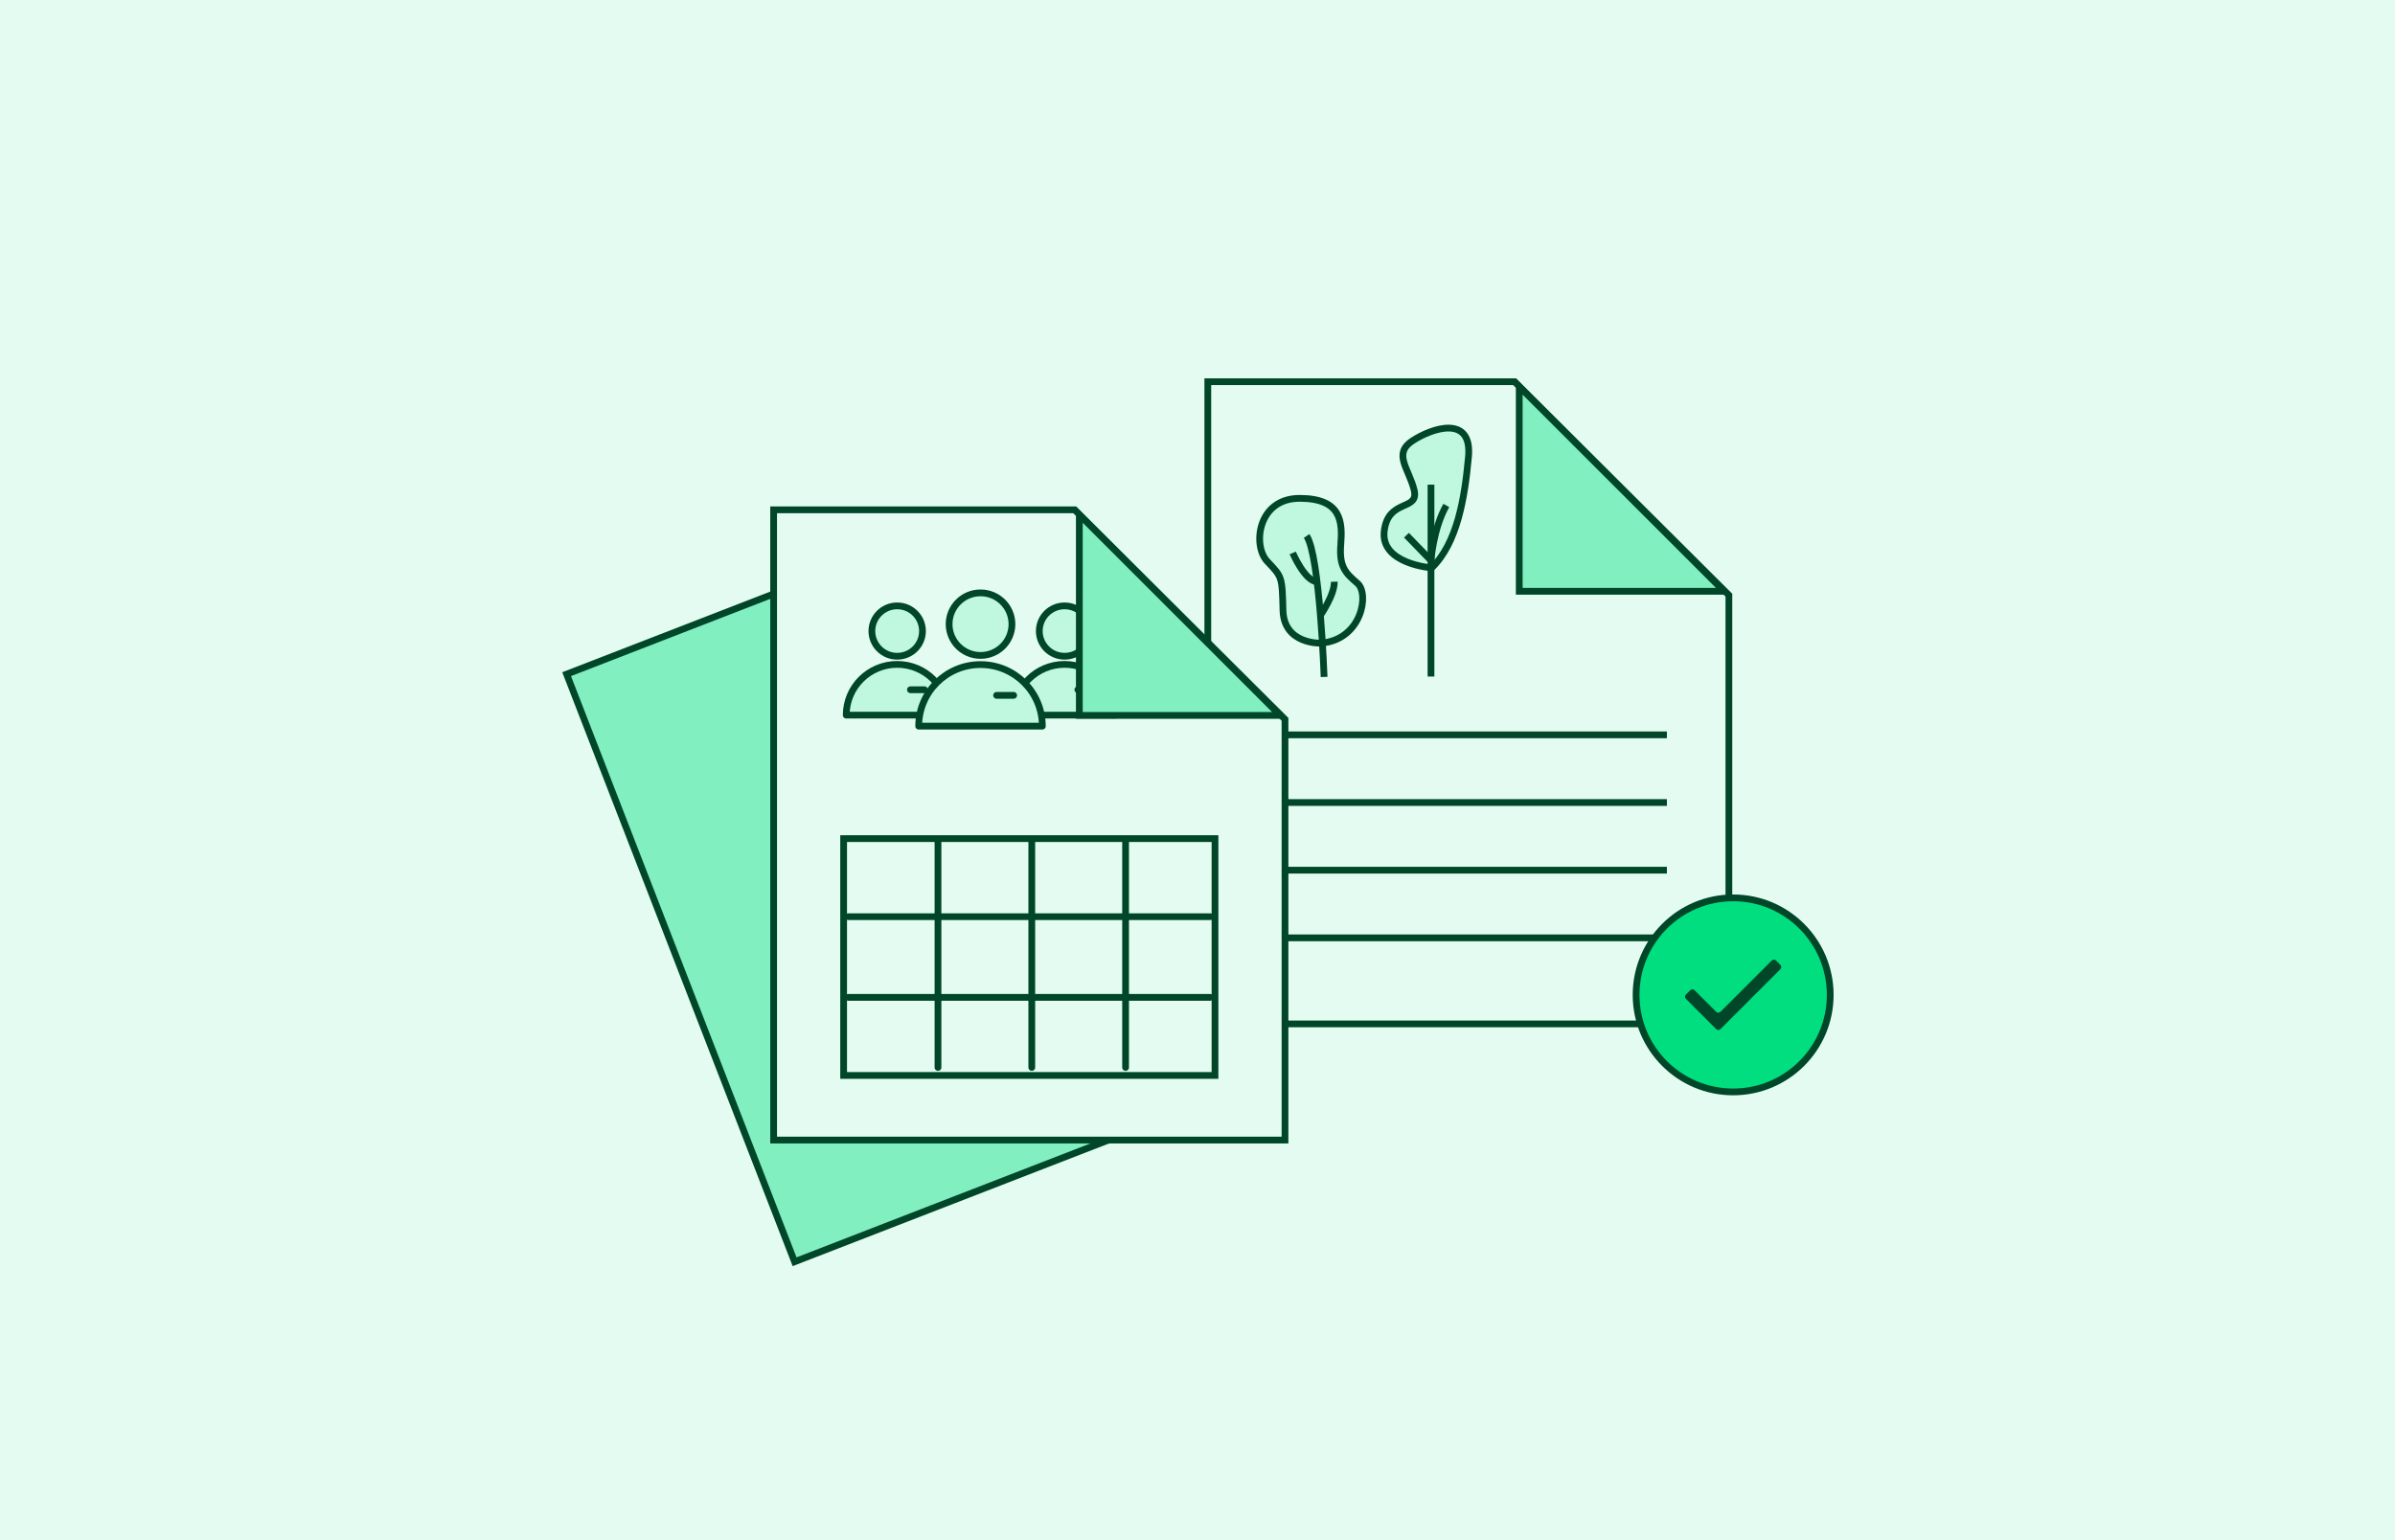 <svg width="886" height="570" viewBox="0 0 886 570" fill="none" xmlns="http://www.w3.org/2000/svg">
<rect width="886" height="570" fill="#E4FBF1"/>
<path d="M639.58 378.888H446.812V141.25H560.296L639.58 220.239V378.888Z" fill="#E4FBF1" stroke="#004628" stroke-width="2.5"/>
<path d="M562.023 143.018L637.81 218.805H562.023V143.018Z" fill="#81EFC0" stroke="#004628" stroke-width="2.5"/>
<path d="M466.164 271.929H616.642" stroke="#004628" stroke-width="2.5"/>
<path d="M466.164 296.969H616.642" stroke="#004628" stroke-width="2.5"/>
<path d="M466.164 322.009H616.642" stroke="#004628" stroke-width="2.5"/>
<path d="M466.164 347.049H616.642" stroke="#004628" stroke-width="2.5"/>
<path d="M529.645 210.139C529.645 210.139 510.661 208.725 512.075 196.536C513.489 184.348 525.113 189.257 523.126 181.277C521.139 173.297 515.193 167.916 522.56 163.095C529.927 158.273 544.662 153.458 543.248 169.048C541.833 184.637 538.998 201.069 529.645 210.139Z" fill="#BFF7DF" stroke="#004628" stroke-width="2.5" stroke-miterlimit="10"/>
<path d="M529.375 250.351V179.351" stroke="#004628" stroke-width="2.5" stroke-miterlimit="10"/>
<path d="M520.305 198.051L529.376 207.405C529.376 207.405 530.224 195.593 535.046 187.048" stroke="#004628" stroke-width="2.5" stroke-miterlimit="10"/>
<path d="M488.555 238.001C488.555 238.001 474.953 238.506 474.629 225.873C474.306 213.24 474.306 213.563 468.798 207.731C463.289 201.9 465.235 184.411 480.784 184.411C496.333 184.411 496.657 193.192 496.01 201.435C495.364 209.678 497.626 211.947 502.165 215.833C506.704 219.718 503.788 236.85 488.562 238.001H488.555Z" fill="#BFF7DF" stroke="#004628" stroke-width="2.5" stroke-miterlimit="10"/>
<path d="M489.839 250.5C489.839 250.5 488.229 205.469 483.367 198.337" stroke="#004628" stroke-width="2.5" stroke-miterlimit="10"/>
<path d="M478.23 204.614C478.23 204.614 482.709 215.119 487.234 215.26" stroke="#004628" stroke-width="2.5" stroke-miterlimit="10"/>
<path d="M488.477 227.671C488.477 227.671 493.776 220.054 493.594 215.26" stroke="#004628" stroke-width="2.5" stroke-miterlimit="10"/>
<rect x="209.617" y="249.476" width="152.131" height="233.218" transform="rotate(-21.199 209.617 249.476)" fill="#81EFC0" stroke="#004628" stroke-width="2.5"/>
<path d="M475.369 421.879H286.195V188.661H397.558L475.369 266.182V421.879Z" fill="#E4FBF1" stroke="#004628" stroke-width="2.5"/>
<path d="M381.695 311.122V395.008" stroke="#004628" stroke-width="2.5" stroke-linecap="round" stroke-linejoin="round"/>
<path d="M346.996 311.122V395.008" stroke="#004628" stroke-width="2.5" stroke-linecap="round" stroke-linejoin="round"/>
<path d="M416.398 311.122V395.008" stroke="#004628" stroke-width="2.5" stroke-linecap="round" stroke-linejoin="round"/>
<rect x="312.09" y="310.328" width="137.384" height="87.638" stroke="#004628" stroke-width="2.5"/>
<path d="M313.855 339.221H447.705" stroke="#004628" stroke-width="2.5" stroke-linecap="round" stroke-linejoin="round"/>
<path d="M313.855 369.074H447.705" stroke="#004628" stroke-width="2.5" stroke-linecap="round" stroke-linejoin="round"/>
<path d="M403.192 233.522C403.192 238.666 399.006 242.843 393.833 242.843C388.659 242.843 384.473 238.666 384.473 233.522C384.473 228.379 388.659 224.201 393.833 224.201C399.006 224.201 403.192 228.379 403.192 233.522Z" fill="#BFF7DF" stroke="#004628" stroke-width="2.5"/>
<path d="M393.831 245.854C383.422 245.854 374.984 254.262 374.984 264.632H412.679C412.679 254.262 404.24 245.854 393.831 245.854Z" fill="#BFF7DF" stroke="#004628" stroke-width="2.5" stroke-linejoin="round"/>
<path d="M398.73 255.237L403.927 255.237" stroke="#004628" stroke-width="2.5" stroke-linecap="round"/>
<path d="M341.259 233.522C341.259 238.666 337.073 242.843 331.899 242.843C326.725 242.843 322.539 238.666 322.539 233.522C322.539 228.379 326.725 224.201 331.899 224.201C337.073 224.201 341.259 228.379 341.259 233.522Z" fill="#BFF7DF" stroke="#004628" stroke-width="2.5"/>
<path d="M331.898 245.854C321.489 245.854 313.051 254.262 313.051 264.632H350.745C350.745 254.262 342.307 245.854 331.898 245.854Z" fill="#BFF7DF" stroke="#004628" stroke-width="2.5" stroke-linejoin="round"/>
<path d="M336.801 255.237L341.997 255.237" stroke="#004628" stroke-width="2.5" stroke-linecap="round"/>
<path d="M374.357 230.965C374.357 237.354 369.157 242.541 362.733 242.541C356.309 242.541 351.109 237.354 351.109 230.965C351.109 224.576 356.309 219.388 362.733 219.388C369.157 219.388 374.357 224.576 374.357 230.965Z" fill="#BFF7DF" stroke="#004628" stroke-width="2.5"/>
<path d="M362.732 245.929C350.102 245.929 339.863 256.13 339.863 268.714H385.601C385.601 256.13 375.362 245.929 362.732 245.929Z" fill="#BFF7DF" stroke="#004628" stroke-width="2.5" stroke-linejoin="round"/>
<path d="M368.68 257.313L374.985 257.313" stroke="#004628" stroke-width="2.5" stroke-linecap="round"/>
<path d="M399.285 190.429L473.599 264.742H399.285V190.429Z" fill="#81EFC0" stroke="#004628" stroke-width="2.5"/>
<circle cx="641.157" cy="368.157" r="35.907" fill="#00DE80" stroke="#004628" stroke-width="2.5"/>
<mask id="mask0_2441_31420" style="mask-type:alpha" maskUnits="userSpaceOnUse" x="614" y="341" width="55" height="55">
<rect x="614.262" y="341.262" width="53.79" height="53.79" fill="#D9D9D9"/>
</mask>
<g mask="url(#mask0_2441_31420)">
<path d="M636.458 380.812C636.02 381.25 635.311 381.25 634.873 380.812L623.683 369.622C623.245 369.184 623.245 368.474 623.683 368.037L625.292 366.428C625.73 365.99 626.439 365.99 626.877 366.428L634.873 374.424C635.311 374.862 636.02 374.862 636.458 374.424L655.437 355.446C655.874 355.008 656.584 355.008 657.022 355.446L658.631 357.055C659.068 357.492 659.068 358.202 658.631 358.64L636.458 380.812Z" fill="#004628"/>
</g>
</svg>
